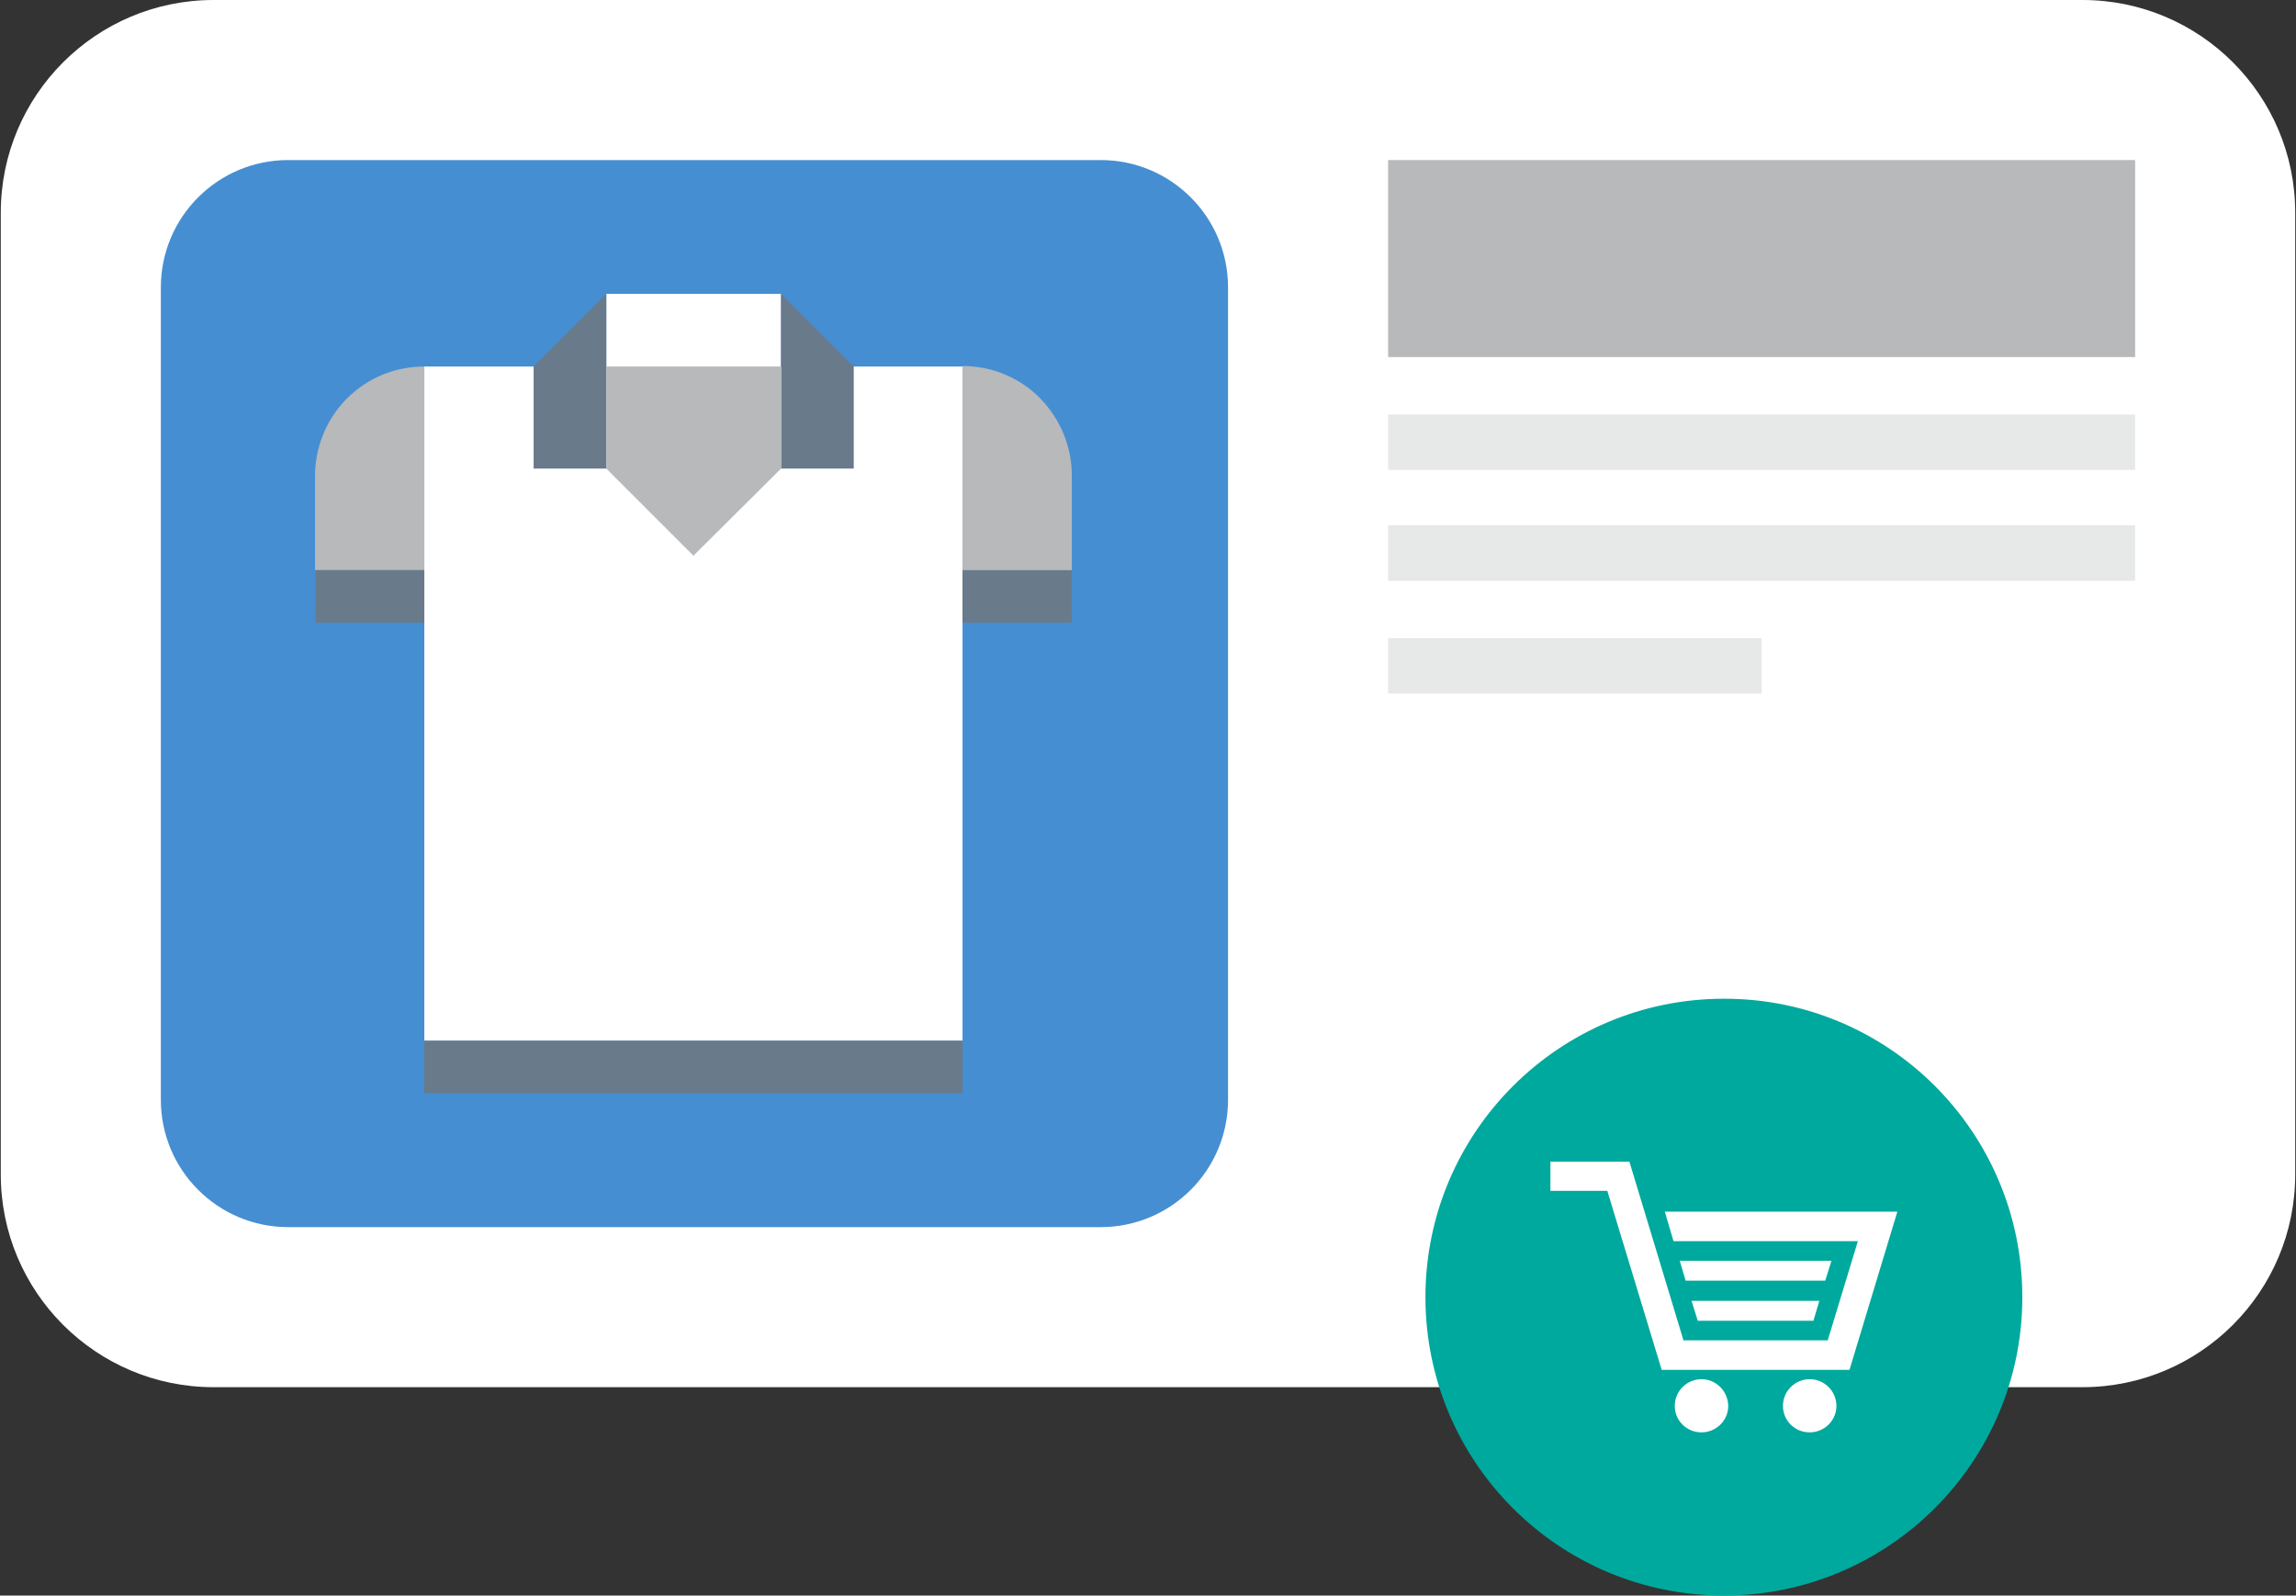 <?xml version="1.0" encoding="utf-8"?>
<!-- Generator: Adobe Illustrator 24.2.1, SVG Export Plug-In . SVG Version: 6.00 Build 0)  -->
<svg version="1.1" id="Ebene_1" xmlns="http://www.w3.org/2000/svg" xmlns:xlink="http://www.w3.org/1999/xlink" x="0px" y="0px"
	 viewBox="0 0 400 278.002" style="enable-background:new 0 0 400 278.002;" xml:space="preserve">
<rect x="0" y="0" width="400" height="278.002" fill="#333333" stroke="none"/>
<g>
	<g>
		<path style="fill:#FFFFFF;" d="M37.204,0h325.591c20.473,0,37.069,16.596,37.069,37.069v167.559
			c0,20.473-16.596,37.069-37.069,37.069H37.204c-20.473,0-37.069-16.596-37.069-37.069V37.069C0.136,16.596,16.732,0,37.204,0z"/>
		<g>
			<path style="fill:#468ED2;" d="M50.205,27.888h141.557c12.251,0,22.182,9.931,22.182,22.182v141.557
				c0,12.251-9.931,22.182-22.182,22.182H50.205c-12.251,0-22.182-9.931-22.182-22.182V50.07
				C28.024,37.819,37.955,27.888,50.205,27.888z"/>
			<g>
				<rect x="73.923" y="63.862" style="fill:#FFFFFF;" width="93.765" height="117.475"/>
				<g>
					<rect x="105.627" y="51.198" style="fill:#FFFFFF;" width="30.447" height="12.664"/>
					<g>
						<polygon style="fill:#697A8B;" points="92.963,63.862 92.963,81.645 105.627,81.645 105.627,51.198 						"/>
					</g>
					<g>
						<polygon style="fill:#697A8B;" points="136.073,51.198 136.073,81.645 148.737,81.645 148.737,63.862 						"/>
					</g>
				</g>
				<polygon style="fill:#B7B9BB;" points="105.627,63.862 105.627,81.645 120.805,96.823 136.073,81.645 136.073,63.862 				"/>
				<path style="fill:#B7B9BB;" d="M54.972,99.338h18.951V63.862l0,0c-4.85,0-9.7,1.796-13.472,5.568
					c-3.682,3.682-5.568,8.622-5.568,13.472v16.436H54.972z"/>
				<rect x="73.923" y="181.337" style="fill:#697A8B;" width="93.765" height="9.161"/>
				<rect x="54.972" y="99.338" style="fill:#697A8B;" width="18.951" height="9.161"/>
				<rect x="167.687" y="99.338" style="fill:#697A8B;" width="19.04" height="9.161"/>
				<path style="fill:#B7B9BB;" d="M167.687,99.338h19.04V82.813c0-4.85-1.886-9.7-5.568-13.472
					c-3.682-3.682-8.532-5.568-13.472-5.568l0,0V99.338z"/>
			</g>
		</g>
		<g>
			<g>
				<rect x="241.832" y="72.223" style="opacity:0.33;fill:#B7B9BB;" width="130.144" height="9.654"/>
				<rect x="241.832" y="91.53" style="opacity:0.33;fill:#B7B9BB;" width="130.144" height="9.654"/>
				<rect x="241.832" y="111.195" style="opacity:0.33;fill:#B7B9BB;" width="65.072" height="9.654"/>
				<rect x="241.832" y="27.888" style="fill:#B7B9BB;" width="130.144" height="34.324"/>
			</g>
		</g>
	</g>
	<g>
		<path style="fill:#00A99D;" d="M352.322,226.009c0,28.704-23.288,51.993-51.993,51.993c-28.758,0-51.993-23.288-51.993-51.993
			s23.288-51.993,51.993-51.993C329.033,173.962,352.322,197.251,352.322,226.009z"/>
		<g>
			<path style="fill:#FFFFFF;" d="M296.429,240.307c-2.545,0-4.658,2.058-4.658,4.658c0,2.545,2.058,4.604,4.658,4.604
				c2.545,0,4.658-2.058,4.658-4.604C301.033,242.365,298.975,240.307,296.429,240.307z"/>
			<path style="fill:#FFFFFF;" d="M315.277,240.307c-2.545,0-4.658,2.058-4.658,4.658c0,2.545,2.058,4.604,4.658,4.604
				c2.546,0,4.658-2.058,4.658-4.604C319.934,242.365,317.822,240.307,315.277,240.307z"/>
			<polygon style="fill:#FFFFFF;" points="319.068,219.673 292.638,219.673 293.667,223.139 317.985,223.139 			"/>
			<polygon style="fill:#FFFFFF;" points="315.927,230.125 316.956,226.659 294.696,226.659 295.78,230.125 			"/>
			<polygon style="fill:#FFFFFF;" points="290.039,211.115 291.555,216.26 323.671,216.26 318.418,233.537 293.288,233.537 
				283.865,202.396 270.108,202.396 270.108,207.487 280.019,207.487 289.497,238.682 322.209,238.682 330.55,211.115 			"/>
		</g>
	</g>
</g>
<g>
</g>
<g>
</g>
<g>
</g>
<g>
</g>
<g>
</g>
<g>
</g>
<g>
</g>
<g>
</g>
<g>
</g>
<g>
</g>
<g>
</g>
</svg>
